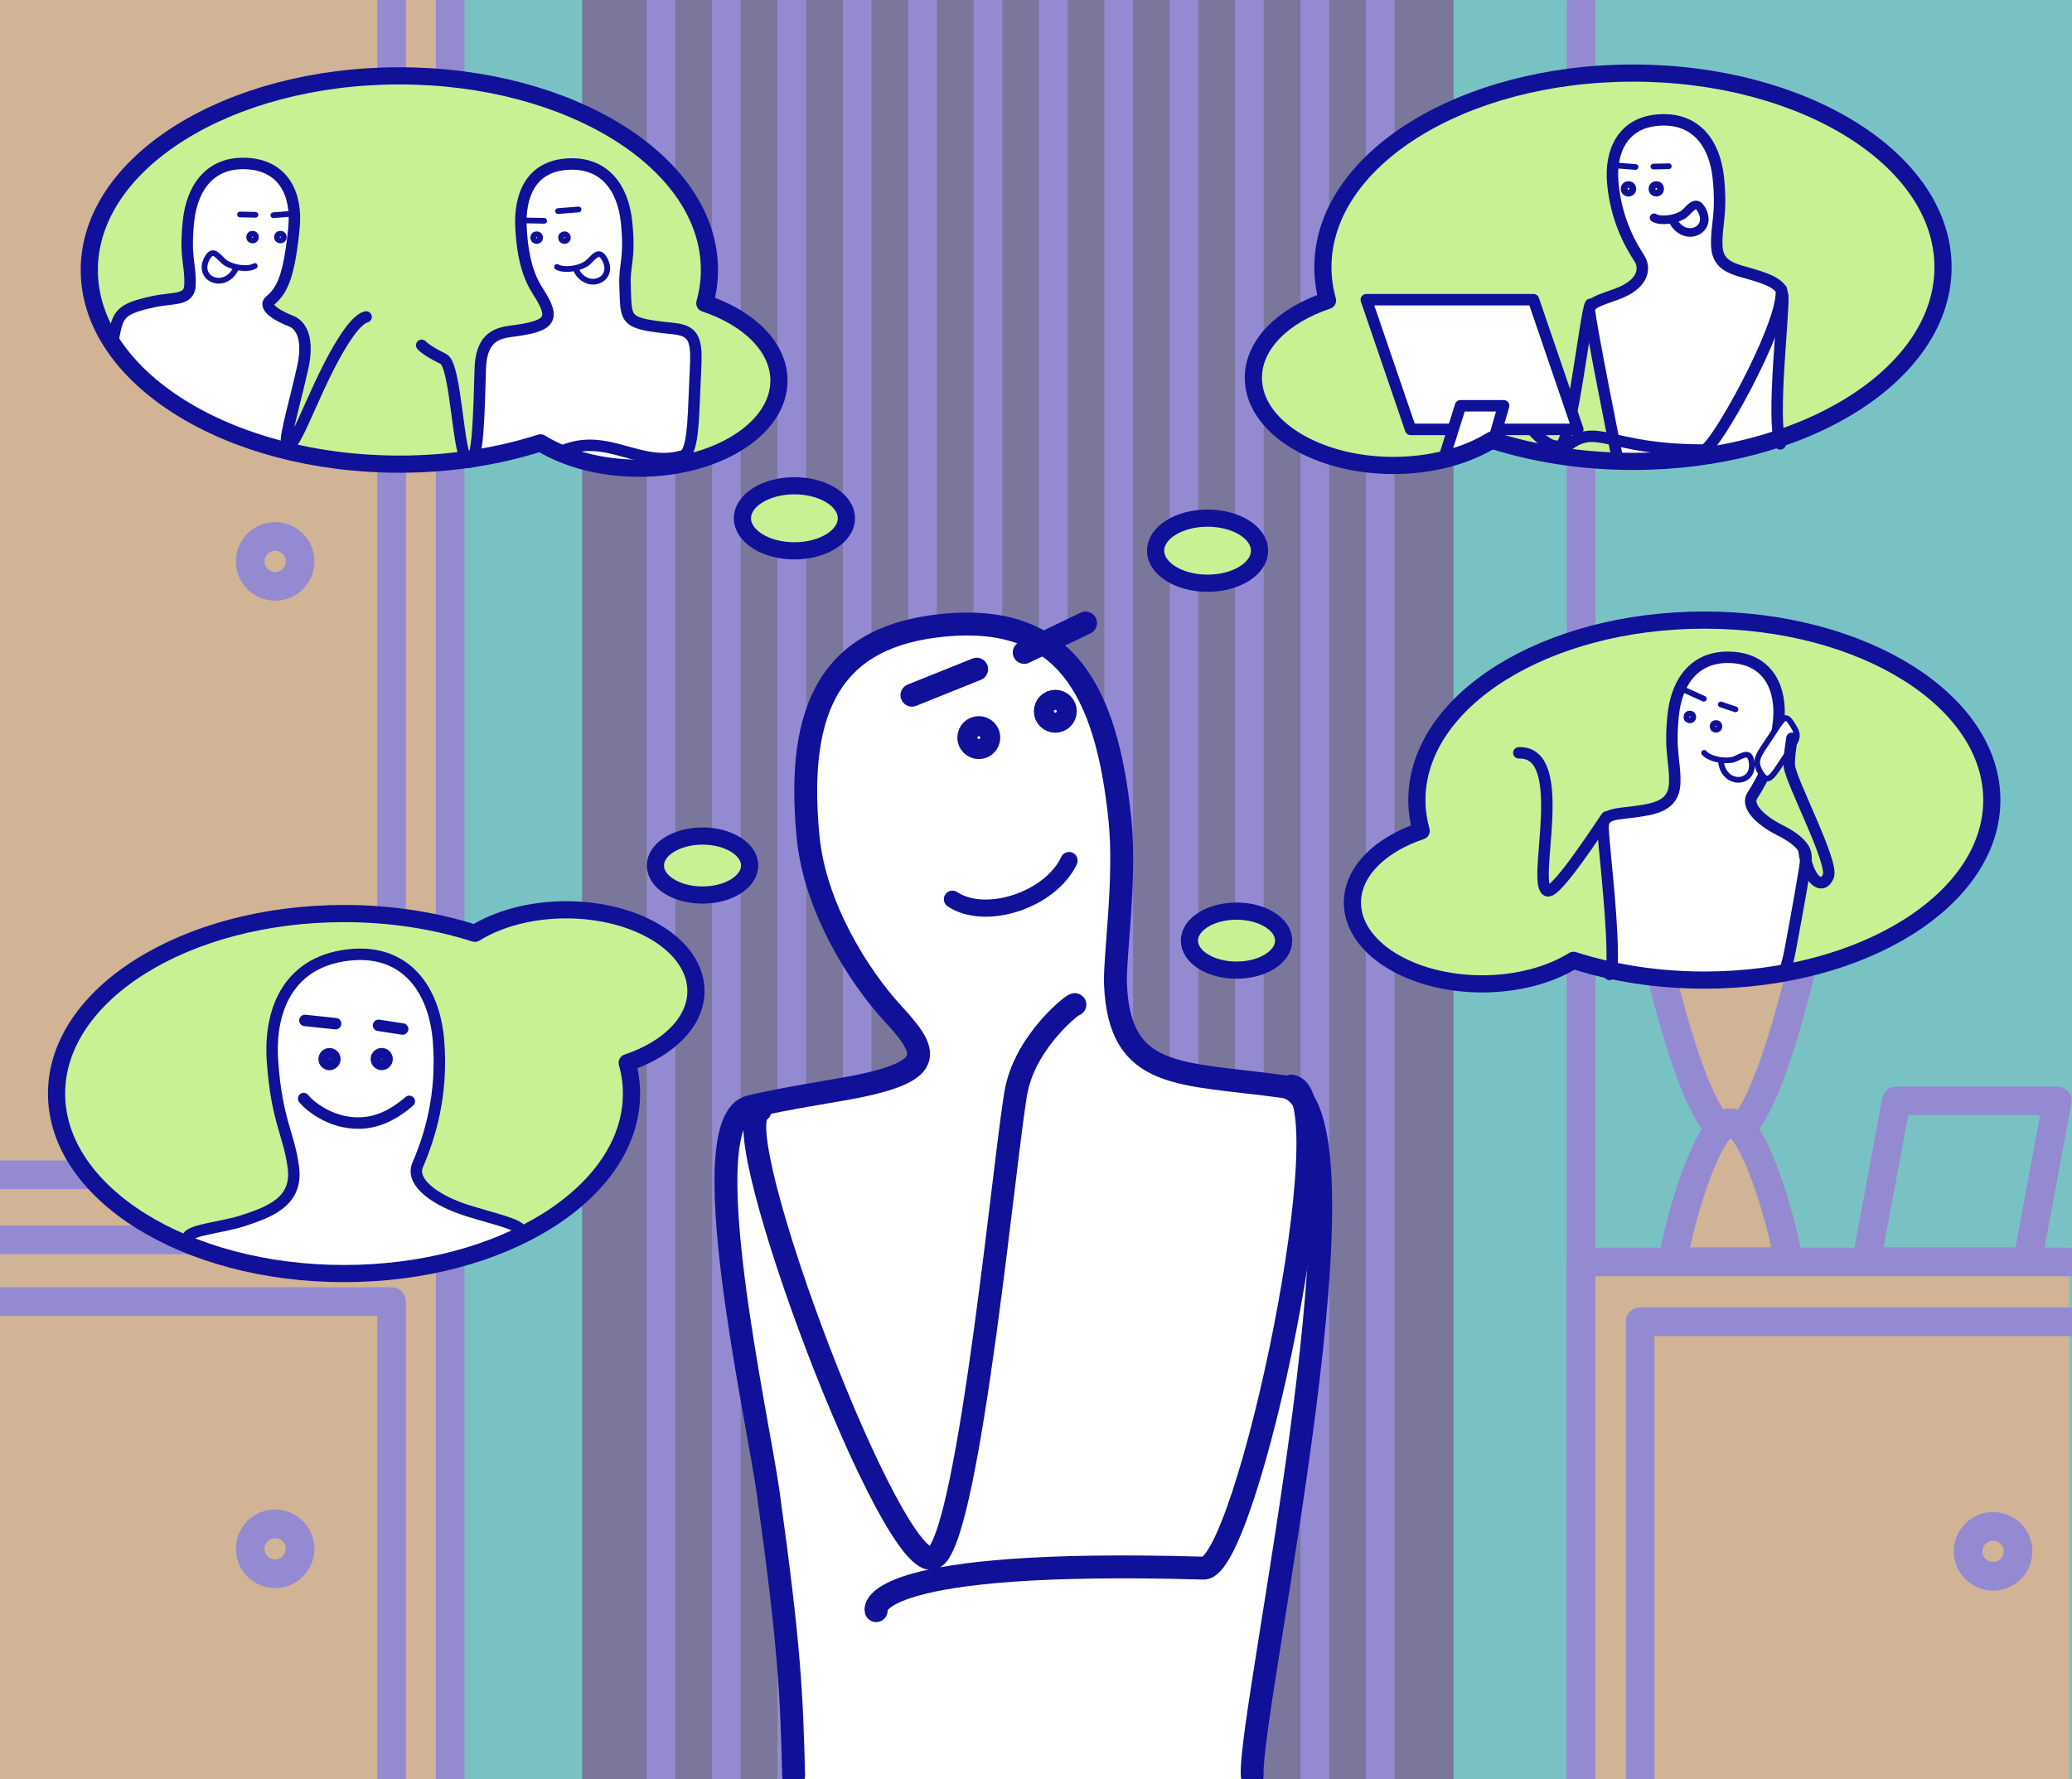 <?xml version="1.0" encoding="utf-8"?>
<!-- Generator: Adobe Illustrator 16.0.0, SVG Export Plug-In . SVG Version: 6.00 Build 0)  -->
<!DOCTYPE svg PUBLIC "-//W3C//DTD SVG 1.0//EN" "http://www.w3.org/TR/2001/REC-SVG-20010904/DTD/svg10.dtd">
<svg version="1.0" id="Layer_1" xmlns="http://www.w3.org/2000/svg" xmlns:xlink="http://www.w3.org/1999/xlink" x="0px" y="0px"
	 width="361.999px" height="310.939px" viewBox="0 0 361.999 310.939" enable-background="new 0 0 361.999 310.939"
	 xml:space="preserve">
<rect y="-0.534" fill="#79C2C4" width="361.999" height="313"/>
<rect x="101.699" y="-0.546" fill="#7B769C" width="152.256" height="312.583"/>
<g>
	
		<line fill="none" stroke="#948AD1" stroke-width="5" stroke-linecap="round" stroke-linejoin="round" stroke-miterlimit="10" x1="229.712" y1="310.939" x2="229.712" y2="0"/>
	
		<line fill="none" stroke="#948AD1" stroke-width="5" stroke-linecap="round" stroke-linejoin="round" stroke-miterlimit="10" x1="206.867" y1="310.939" x2="206.867" y2="0"/>
	
		<line fill="none" stroke="#948AD1" stroke-width="5" stroke-linecap="round" stroke-linejoin="round" stroke-miterlimit="10" x1="184.022" y1="310.939" x2="184.022" y2="0"/>
	
		<line fill="none" stroke="#948AD1" stroke-width="5" stroke-linecap="round" stroke-linejoin="round" stroke-miterlimit="10" x1="161.181" y1="310.939" x2="161.181" y2="0"/>
	
		<line fill="none" stroke="#948AD1" stroke-width="5" stroke-linecap="round" stroke-linejoin="round" stroke-miterlimit="10" x1="138.335" y1="310.939" x2="138.335" y2="0"/>
	
		<line fill="none" stroke="#948AD1" stroke-width="5" stroke-linecap="round" stroke-linejoin="round" stroke-miterlimit="10" x1="115.491" y1="310.939" x2="115.491" y2="0"/>
	
		<line fill="none" stroke="#948AD1" stroke-width="5" stroke-linecap="round" stroke-linejoin="round" stroke-miterlimit="10" x1="241.135" y1="310.939" x2="241.135" y2="0"/>
	
		<line fill="none" stroke="#948AD1" stroke-width="5" stroke-linecap="round" stroke-linejoin="round" stroke-miterlimit="10" x1="218.289" y1="310.939" x2="218.289" y2="0"/>
	
		<line fill="none" stroke="#948AD1" stroke-width="5" stroke-linecap="round" stroke-linejoin="round" stroke-miterlimit="10" x1="195.445" y1="310.939" x2="195.446" y2="0"/>
	
		<line fill="none" stroke="#948AD1" stroke-width="5" stroke-linecap="round" stroke-linejoin="round" stroke-miterlimit="10" x1="172.601" y1="310.939" x2="172.601" y2="0"/>
	
		<line fill="none" stroke="#948AD1" stroke-width="5" stroke-linecap="round" stroke-linejoin="round" stroke-miterlimit="10" x1="149.757" y1="310.939" x2="149.757" y2="0"/>
	
		<line fill="none" stroke="#948AD1" stroke-width="5" stroke-linecap="round" stroke-linejoin="round" stroke-miterlimit="10" x1="126.913" y1="310.939" x2="126.913" y2="0"/>
</g>
<g>
	<g>
		<g>
			
				<line fill="#7B769C" stroke="#948AD1" stroke-width="5" stroke-linecap="round" stroke-linejoin="round" stroke-miterlimit="10" x1="276.226" y1="312.123" x2="276.226" y2="0.629"/>
			<rect x="276.226" y="220.53" fill="#D1B395" width="85.256" height="91.593"/>
			
				<polyline fill="none" stroke="#948AD1" stroke-width="5" stroke-linecap="round" stroke-linejoin="round" stroke-miterlimit="10" points="
				361.481,220.53 276.226,220.53 276.226,312.123 			"/>
			
				<polyline fill="#D1B395" stroke="#948AD1" stroke-width="5" stroke-linecap="round" stroke-linejoin="round" stroke-miterlimit="10" points="
				361.481,230.982 286.544,230.982 286.544,312.123 			"/>
			<g>
				<g>
					
						<circle fill="#D1B395" stroke="#948AD1" stroke-width="5" stroke-linecap="round" stroke-linejoin="round" stroke-miterlimit="10" cx="348.212" cy="271.102" r="4.361"/>
				</g>
			</g>
		</g>
		<g>
			
				<path fill="#D1B395" stroke="#948AD1" stroke-width="5" stroke-linecap="round" stroke-linejoin="round" stroke-miterlimit="10" d="
				M318.656,148.591c0,4.565-8.971,49.401-16.301,49.401c-7.328,0-16.303-44.836-16.303-49.401H318.656z"/>
			
				<path fill="#D1B395" stroke="#948AD1" stroke-width="5" stroke-linecap="round" stroke-linejoin="round" stroke-miterlimit="10" d="
				M292.362,220.478c0-3.08,5.495-24.291,9.993-24.291c4.487,0,9.991,21.211,9.991,24.291H292.362z"/>
		</g>
		
			<polygon fill="none" stroke="#948AD1" stroke-width="5" stroke-linecap="round" stroke-linejoin="round" stroke-miterlimit="10" points="
			354.205,220.478 326.073,220.478 331.303,192.368 359.436,192.368 		"/>
	</g>
	<g>
		<rect x="0.011" y="-0.581" fill="#D1B395" width="78.63" height="312.704"/>
		
			<line fill="none" stroke="#948AD1" stroke-width="5" stroke-linecap="round" stroke-linejoin="round" stroke-miterlimit="10" x1="78.641" y1="-0.581" x2="78.641" y2="312.123"/>
		
			<line fill="#7B769C" stroke="#948AD1" stroke-width="5" stroke-linecap="round" stroke-linejoin="round" stroke-miterlimit="10" x1="78.641" y1="216.672" x2="0.011" y2="216.672"/>
		<g>
			
				<polyline fill="#D1B395" stroke="#948AD1" stroke-width="5" stroke-linecap="round" stroke-linejoin="round" stroke-miterlimit="10" points="
				0.011,205.287 68.419,205.287 68.419,-0.581 			"/>
			
				<polyline fill="#D1B395" stroke="#948AD1" stroke-width="5" stroke-linecap="round" stroke-linejoin="round" stroke-miterlimit="10" points="
				68.419,312.123 68.419,227.453 0.011,227.453 			"/>
		</g>
		<g>
			<g>
				<g>
					
						<path fill="#D1B395" stroke="#948AD1" stroke-width="5" stroke-linecap="round" stroke-linejoin="round" stroke-miterlimit="10" d="
						M43.712,98.107c0,2.406,1.952,4.359,4.363,4.359c2.404,0,4.357-1.953,4.357-4.359s-1.953-4.358-4.357-4.358
						C45.665,93.749,43.712,95.701,43.712,98.107z"/>
				</g>
			</g>
			<g>
				<g>
					
						<path fill="#D1B395" stroke="#948AD1" stroke-width="5" stroke-linecap="round" stroke-linejoin="round" stroke-miterlimit="10" d="
						M43.712,270.656c0,2.408,1.952,4.358,4.363,4.358c2.404,0,4.357-1.95,4.357-4.358s-1.953-4.357-4.357-4.357
						C45.665,266.299,43.712,268.248,43.712,270.656z"/>
				</g>
			</g>
		</g>
	</g>
</g>
<path fill="#FFFFFF" d="M218.776,309.326c-0.643-12.014,24.779-117.392,4.74-120.188c-18.034-2.521-27.929-0.225-28.633-17.17
	c-0.196-4.648,1.845-18.263,0.788-28.655c-2.362-23.235-9.939-35.977-30.594-34.074c-19.629,1.809-26.102,14.079-23.899,37.005
	c1.181,12.271,9.314,24.927,13.898,29.964c6.13,6.733,8.457,10.836-5.247,13.644c-4.03,0.825-12.242,1.81-18.789,3.548
	c-10.313,2.739,2.258,54.122,4.106,67.408c3.783,27.192,3.163,34.584,3.507,48.52C139.068,326.012,219.327,319.569,218.776,309.326z
	"/>
<path fill="none" stroke="#101099" stroke-width="4" stroke-linecap="round" stroke-linejoin="round" stroke-miterlimit="10" d="
	M218.776,310.27c-0.625-11.667,23.002-117.93,5.494-120.377c-18.033-2.521-28.683-0.99-29.387-17.925
	c-0.196-4.648,1.845-18.263,0.788-28.655c-2.362-23.235-9.939-35.977-30.594-34.074c-19.629,1.809-26.102,14.079-23.899,37.005
	c1.181,12.271,8.85,24.411,14.841,30.907c6.174,6.693,7.514,9.893-6.189,12.7c-4.03,0.825-12.201,1.974-18.789,3.548
	c-10.313,2.464,1.315,54.122,3.163,67.408c3.783,27.192,4.106,35.526,4.45,49.463"/>
<g>
	
		<line fill="none" stroke="#101099" stroke-width="4" stroke-linecap="round" stroke-linejoin="round" stroke-miterlimit="10" x1="178.943" y1="114.014" x2="189.655" y2="108.876"/>
	
		<line fill="none" stroke="#101099" stroke-width="4" stroke-linecap="round" stroke-linejoin="round" stroke-miterlimit="10" x1="159.328" y1="121.487" x2="170.632" y2="116.942"/>
</g>
<g>
	
		<circle fill="none" stroke="#101099" stroke-width="4" stroke-linecap="round" stroke-linejoin="round" stroke-miterlimit="10" cx="184.375" cy="124.294" r="1.752"/>
	
		<circle fill="none" stroke="#101099" stroke-width="4" stroke-linecap="round" stroke-linejoin="round" stroke-miterlimit="10" cx="171.009" cy="128.899" r="1.753"/>
</g>
<path fill="#FFFFFF" stroke="#101099" stroke-width="3" stroke-linecap="round" stroke-linejoin="round" stroke-miterlimit="10" d="
	M166.403,157.143c5.755,3.838,17.106,0.178,20.372-6.762"/>
<path fill="none" stroke="#101099" stroke-width="4" stroke-linecap="round" stroke-linejoin="round" stroke-miterlimit="10" d="
	M132.793,194.063c-6.568,2.65,23.489,82.516,30.463,78.109c6.214-3.925,12.577-73.513,14.356-81.873
	c1.833-8.613,10-14.979,10.182-14.744"/>
<path fill="none" stroke="#101099" stroke-width="4" stroke-linecap="round" stroke-linejoin="round" stroke-miterlimit="10" d="
	M153.077,281.466c-0.242-0.506-0.72-9.112,57.204-7.432c7.557,0.219,25.164-83.159,15.289-84.241"/>
<g>
	<g>
		<g>
			<path fill="#C7F193" d="M297.767,108.364c-27.737,0-50.223,14.081-50.223,31.452c0,1.84,0.265,3.634,0.747,5.388
				c-7.146,2.389-12.009,7.101-12.009,12.528c0,7.844,10.153,14.2,22.677,14.2c6.222,0,11.851-1.571,15.95-4.109
				c6.857,2.199,14.622,3.452,22.857,3.452c27.738-0.001,50.225-14.087,50.225-31.46
				C347.991,122.444,325.505,108.364,297.767,108.364z"/>
			<ellipse fill="#C7F193" cx="216.034" cy="164.378" rx="8.232" ry="5.156"/>
		</g>
		<g>
			<path fill="#FFFFFF" d="M281.578,167.885c-0.497-9.634-1.442-21.935-1.368-23.809c0.041-1.062,2.836-1.785,5.656-2.336
				c3.016-0.59,5.434-0.092,7.154-4.827c0.537-1.48-1.524-6.723-1.166-10.237c0.607-5.986,3.824-12.423,10.619-11.796
				c7.576,0.697,8.838,4.938,8.164,12.787c-0.513,5.997-3.377,9.259-4.606,11.871c-1.354,2.878,3.25,4.82,6.349,6.416
				c1.39,0.714,3.596,3.044,3.404,4.107c-0.531,2.956-2.52,11.482-3.762,18.082C311.089,173.096,281.819,172.564,281.578,167.885z"
				/>
			<g>
				<g>
					
						<circle fill="none" stroke="#101099" stroke-linecap="round" stroke-linejoin="round" stroke-miterlimit="10" cx="299.801" cy="126.941" r="0.593"/>
					
						<circle fill="none" stroke="#101099" stroke-linecap="round" stroke-linejoin="round" stroke-miterlimit="10" cx="295.231" cy="125.295" r="0.594"/>
				</g>
				<path fill="#FFFFFF" stroke="#101099" stroke-linecap="round" stroke-linejoin="round" stroke-miterlimit="10" d="
					M297.728,131.558c0.813,0.976,3.104,1.545,4.836,1.241c1.231-0.215,2.957-1.955,3.395,0.012
					c0.984,4.424-4.963,4.775-5.304,0.085"/>
				<g>
					
						<line fill="none" stroke="#101099" stroke-linecap="round" stroke-linejoin="round" stroke-miterlimit="10" x1="297.679" y1="122.109" x2="294.4" y2="120.627"/>
					
						<line fill="none" stroke="#101099" stroke-linecap="round" stroke-linejoin="round" stroke-miterlimit="10" x1="303.196" y1="123.959" x2="300.647" y2="123.103"/>
				</g>
			</g>
			<path fill="none" stroke="#101099" stroke-width="2" stroke-linecap="round" stroke-linejoin="round" stroke-miterlimit="10" d="
				M265.353,131.563c9.224-0.35,1.996,23.354,5.043,24.112c1.646,0.41,9.494-11.837,10.309-12.909"/>
			<path fill="none" stroke="#101099" stroke-width="2" stroke-linecap="round" stroke-linejoin="round" stroke-miterlimit="10" d="
				M281.21,170.286c0.398-1.254,0.512-1.535,0.459-4.277c-0.145-7.544-1.529-18.581-1.602-21.368
				c-0.066-2.561,2.179-2.303,5.91-2.835c3.104-0.443,6.447-1.003,6.608-4.854c0.159-3.78-0.935-5.356-0.267-11.927
				c0.607-5.985,3.905-10.731,10.701-10.105c5.883,0.542,8.285,5.304,7.729,11.098c-0.571,5.926-2.736,10.146-4.607,13.017
				c-1.15,1.765,1.342,4.28,4.721,5.983c4.01,2.022,4.672,3.593,4.672,4.836c0,1.066-1.574,9.784-2.752,16.054
				c-0.612,3.267-1.117,3.87-1.234,4.379"/>
			<path fill="#FFFFFF" stroke="#101099" stroke-linecap="round" stroke-linejoin="round" stroke-miterlimit="10" d="
				M311.823,132.402c-2.193,3.346-2.906,4.742-4.186,2.687c-1.403-2.259-0.368-3.138,1.824-6.484
				c2.191-3.344,2.426-4.007,3.705-1.95C314.569,128.907,314.014,129.059,311.823,132.402z"/>
			<path fill="none" stroke="#101099" stroke-width="2" stroke-linecap="round" stroke-linejoin="round" stroke-miterlimit="10" d="
				M315.153,148.478c0.629,5.348,3.213,7.21,4.27,4.644c0.969-2.357-6.404-16.299-6.799-19.204c-0.184-1.349,0.5-5.084,0.436-4.924"
				/>
		</g>
		<g>
			<path fill="none" stroke="#101099" stroke-width="3" stroke-linecap="round" stroke-linejoin="round" stroke-miterlimit="10" d="
				M297.767,108.364c-27.737,0-50.223,14.081-50.223,31.452c0,1.84,0.265,3.634,0.747,5.388
				c-7.146,2.389-12.009,7.101-12.009,12.528c0,7.844,10.153,14.2,22.677,14.2c6.222,0,11.851-1.571,15.95-4.109
				c6.857,2.199,14.622,3.452,22.857,3.452c27.738-0.001,50.225-14.087,50.225-31.46
				C347.991,122.444,325.505,108.364,297.767,108.364z"/>
			
				<ellipse fill="none" stroke="#101099" stroke-width="3" stroke-linecap="round" stroke-linejoin="round" stroke-miterlimit="10" cx="216.034" cy="164.378" rx="8.232" ry="5.156"/>
		</g>
	</g>
	<g>
		<g>
			<path fill="#C7F193" d="M60.104,222.558c27.738,0,50.224-14.081,50.224-31.453c0-1.839-0.264-3.633-0.747-5.387
				c7.144-2.391,12.008-7.103,12.008-12.527c0-7.846-10.153-14.202-22.676-14.202c-6.221,0-11.851,1.571-15.949,4.109
				c-6.859-2.198-14.624-3.452-22.859-3.452c-27.738,0-50.224,14.087-50.224,31.459S32.366,222.558,60.104,222.558z"/>
			
				<path fill="#C7F193" stroke="#101099" stroke-width="3" stroke-linecap="round" stroke-linejoin="round" stroke-miterlimit="10" d="
				M122.737,156.41c4.546,0,8.233-2.306,8.233-5.157c0-2.845-3.688-5.154-8.233-5.154c-4.545,0-8.23,2.31-8.23,5.154
				C114.506,154.104,118.191,156.41,122.737,156.41z"/>
		</g>
		<g>
			<path fill="#FFFFFF" d="M42.076,213.306c4.543-1.735,8.449-1.615,9.849-9.468c0.438-2.454-4.198-10.071-4.593-15.651
				c-0.673-9.502,2.599-20.413,13.368-21.276c12.005-0.967,15.124,5.31,16.201,17.731c0.825,9.494-2.759,15.357-3.969,19.764
				c-1.331,4.857,6.376,6.641,11.642,8.288c1.929,0.602,5.161,1.985,6.458,2.526c-0.019-0.008-14.843,6.496-29.239,6.809
				c-11.344,0.245-30.393-5.344-28.604-6.271C34.627,215.011,39.752,214.194,42.076,213.306z"/>
			<g>
				<g>
					
						<circle fill="none" stroke="#101099" stroke-width="2" stroke-linecap="round" stroke-linejoin="round" stroke-miterlimit="10" cx="66.69" cy="185.072" r="0.939"/>
					
						<path fill="none" stroke="#101099" stroke-width="2" stroke-linecap="round" stroke-linejoin="round" stroke-miterlimit="10" d="
						M56.642,184.918c-0.09,0.512,0.25,0.996,0.762,1.089c0.508,0.087,0.997-0.251,1.087-0.763c0.089-0.514-0.253-0.999-0.762-1.088
						C57.216,184.067,56.731,184.407,56.642,184.918z"/>
				</g>
				
					<path fill="#FFFFFF" stroke="#101099" stroke-width="2" stroke-linecap="round" stroke-linejoin="round" stroke-miterlimit="10" d="
					M53.051,191.971c1.243,1.511,5.368,4.836,10.87,4.212c4.013-0.455,7.055-3.306,7.587-3.72"/>
				<g>
					
						<line fill="none" stroke="#101099" stroke-width="2" stroke-linecap="round" stroke-linejoin="round" stroke-miterlimit="10" x1="58.64" y1="178.886" x2="53.274" y2="178.324"/>
					
						<line fill="none" stroke="#101099" stroke-width="2" stroke-linecap="round" stroke-linejoin="round" stroke-miterlimit="10" x1="70.343" y1="179.823" x2="66.134" y2="179.179"/>
				</g>
			</g>
			<path fill="none" stroke="#101099" stroke-width="2" stroke-linecap="round" stroke-linejoin="round" stroke-miterlimit="10" d="
				M32.823,216.42c-0.288-1.433,5.908-1.894,9.443-3.043c4.721-1.533,9.786-3.311,8.992-9.359c-0.777-5.939-2.91-8.103-3.649-18.53
				c-0.673-9.5,3.186-17.799,13.953-18.665c9.323-0.747,14.361,6.028,15.063,15.216c0.716,9.399-1.519,16.567-3.659,21.553
				c-1.314,3.065,3.252,6.313,8.984,8.054c6.804,2.067,9.255,2.353,9.592,4.288"/>
		</g>
		<path fill="none" stroke="#101099" stroke-width="3" stroke-linecap="round" stroke-linejoin="round" stroke-miterlimit="10" d="
			M60.104,222.558c27.738,0,50.224-14.081,50.224-31.453c0-1.839-0.264-3.633-0.747-5.387c7.144-2.391,12.008-7.103,12.008-12.527
			c0-7.846-10.153-14.202-22.676-14.202c-6.221,0-11.851,1.571-15.949,4.109c-6.859-2.198-14.624-3.452-22.859-3.452
			c-27.738,0-50.224,14.087-50.224,31.459S32.366,222.558,60.104,222.558z"/>
	</g>
	<g>
		<g>
			<path fill="#C7F193" d="M285.292,12.772c-29.918,0-54.17,15.189-54.17,33.926c0,1.984,0.283,3.919,0.805,5.811
				c-7.707,2.577-12.952,7.661-12.952,13.513c0,8.462,10.952,15.318,24.459,15.318c6.71,0,12.782-1.694,17.202-4.434
				c7.397,2.372,15.773,3.724,24.656,3.724c29.919,0,54.173-15.194,54.173-33.932C339.465,27.962,315.211,12.772,285.292,12.772z"/>
			
				<path fill="#C7F193" stroke="#101099" stroke-width="3" stroke-linecap="round" stroke-linejoin="round" stroke-miterlimit="10" d="
				M210.977,90.545c-5.015,0-9.079,2.544-9.079,5.688c0,3.14,4.064,5.685,9.079,5.685c5.013,0,9.076-2.545,9.076-5.685
				C220.053,93.089,215.989,90.545,210.977,90.545z"/>
		</g>
		<g>
			<path fill="#FFFFFF" d="M310.853,77.569c-1.494-4.707,0.324-22.623,0.175-26.421c-0.041-1.062-3.673-2.615-4.365-2.835
				c-2.927-0.934-5.433-0.587-7.152-5.322c-0.538-1.48,1.523-6.722,1.167-10.238c-0.61-5.986-3.826-12.422-10.621-11.795
				c-7.576,0.696-8.838,4.939-8.164,12.787c0.514,5.997,3.377,9.259,4.607,11.87c1.354,2.88-2.257,4.822-5.355,6.417
				c-1.391,0.715-3.795,1.058-3.604,2.12c1.334,7.423,4.639,24.993,4.961,26.397C282.643,81.163,311.277,78.907,310.853,77.569z"/>
			<g>
				<g>
					
						<circle fill="#FFFFFF" stroke="#101099" stroke-width="1.5" stroke-linecap="round" stroke-linejoin="round" stroke-miterlimit="10" cx="289.369" cy="33.007" r="0.593"/>
					
						<circle fill="#FFFFFF" stroke="#101099" stroke-width="1.5" stroke-linecap="round" stroke-linejoin="round" stroke-miterlimit="10" cx="284.512" cy="33.007" r="0.593"/>
				</g>
				
					<path fill="#FFFFFF" stroke="#101099" stroke-width="1.5" stroke-linecap="round" stroke-linejoin="round" stroke-miterlimit="10" d="
					M288.984,38.053c1.094,0.643,3.444,0.401,4.97-0.471c1.085-0.621,2.119-2.842,3.197-1.142c2.425,3.828-3.051,6.177-4.961,1.879"
					/>
				<g>
					
						<line fill="none" stroke="#101099" stroke-linecap="round" stroke-linejoin="round" stroke-miterlimit="10" x1="285.734" y1="29.181" x2="282.147" y2="28.897"/>
					
						<line fill="none" stroke="#101099" stroke-linecap="round" stroke-linejoin="round" stroke-miterlimit="10" x1="291.552" y1="29.051" x2="288.864" y2="29.108"/>
				</g>
			</g>
			<path fill="none" stroke="#101099" stroke-width="2" stroke-linecap="round" stroke-linejoin="round" stroke-miterlimit="10" d="
				M311.021,77.569c-1.494-4.707,0.597-22.059,0.448-25.857l-0.243-1.109c-0.918-1.209-2.204-1.732-4.674-2.521
				c-2.987-0.954-6.449-1.2-6.607-5.05c-0.158-3.781,0.934-5.358,0.267-11.927c-0.608-5.985-3.907-10.732-10.701-10.106
				c-5.884,0.542-8.286,5.304-7.729,11.098c0.57,5.926,2.736,10.146,4.607,13.016c1.149,1.767,0.773,4.557-3.926,6.282
				c-2.724,0.999-4.771,1.506-4.771,2.748c0,1.623,4.637,24.921,4.98,26.408"/>
			<path fill="none" stroke="#101099" stroke-width="2" stroke-linecap="round" stroke-linejoin="round" stroke-miterlimit="10" d="
				M277.877,53.179c-0.8,0.991-3.313,24.6-5.362,24.796c-3.576,0.346-5.442-5.245-8.797-5.298c-3.15-0.051-8.457,0.264-8.457,0.264"
				/>
			<path fill="none" stroke="#101099" stroke-width="2" stroke-linecap="round" stroke-linejoin="round" stroke-miterlimit="10" d="
				M273.258,78.38c5.743-4.982,7.239,0.314,24.429,0.265c1.815-0.005,13.543-21.072,13.543-27.513"/>
			
				<polygon fill="#FFFFFF" stroke="#101099" stroke-width="2" stroke-linecap="round" stroke-linejoin="round" stroke-miterlimit="10" points="
				275.659,75.035 246.452,75.035 238.706,52.376 267.913,52.376 			"/>
			
				<polygon fill="#FFFFFF" stroke="#101099" stroke-width="2" stroke-linecap="round" stroke-linejoin="round" stroke-miterlimit="10" points="
				260.788,77.525 252.364,79.811 255.168,70.905 262.696,70.905 			"/>
		</g>
		<path fill="none" stroke="#101099" stroke-width="3" stroke-linecap="round" stroke-linejoin="round" stroke-miterlimit="10" d="
			M285.292,12.772c-29.918,0-54.17,15.189-54.17,33.926c0,1.984,0.283,3.919,0.805,5.811c-7.707,2.577-12.952,7.661-12.952,13.513
			c0,8.462,10.952,15.318,24.459,15.318c6.71,0,12.782-1.694,17.202-4.434c7.397,2.372,15.773,3.724,24.656,3.724
			c29.919,0,54.173-15.194,54.173-33.932C339.465,27.962,315.211,12.772,285.292,12.772z"/>
	</g>
	<g>
		<g>
			<path fill="#C7F193" d="M69.774,13.255c29.918,0,54.171,15.189,54.171,33.928c0,1.983-0.284,3.919-0.806,5.811
				c7.707,2.577,12.953,7.66,12.953,13.513c0,8.463-10.951,15.317-24.459,15.317c-6.711,0-12.783-1.694-17.203-4.433
				c-7.397,2.372-15.773,3.723-24.656,3.723c-29.919,0-54.173-15.194-54.173-33.931C15.601,28.444,39.855,13.255,69.774,13.255z"/>
			<ellipse fill="#C7F193" cx="138.791" cy="90.573" rx="9.08" ry="5.686"/>
		</g>
		<path fill="#FFFFFF" d="M19.729,59.184c0.875-3.938,0.997-4.954,6.937-6.233c3.552-0.767,6.299-0.115,6.414-2.875
			c0.159-3.782-0.936-4.544-0.267-11.116c0.609-5.989,3.91-10.739,10.708-10.113c5.886,0.543,8.291,5.307,7.733,11.105
			c-0.812,8.431-2.04,11.065-4.165,12.802c-1.472,1.198,1.923,2.939,3.482,3.512c2.664,0.977,3.057,4.426,2.191,8.274
			c-1.671,7.429-2.187,14.673-2.5,13.572c-0.125-0.437-4.958,0.016-10.748-2.483C30.324,71.661,18.724,63.715,19.729,59.184z"/>
		<path fill="#FFFFFF" d="M81.763,81.013c1.373-1.153,1.785-8.85,2.04-16.38c0.167-4.921,2.324-6.12,5.312-6.501
			c6.864-0.875,8.014-1.965,4.802-6.917c-1.553-2.395-2.698-5.538-3.002-11.171c-0.314-5.814,1.847-10.563,7.734-11.104
			c6.798-0.627,10.099,4.123,10.708,10.113c0.668,6.572-0.426,7.333-0.267,11.117c0.256,6.17-0.402,6.567,8.525,7.484
			c4.592,0.472,3.929,3.243,3.643,10.376c-0.237,5.9-0.342,11.362-2.073,11.864c0,0-0.715,1.313-8.231,1.784
			c-5.056,0.317-11.77-3.606-17.491-3.66C86.484,77.955,80.982,81.669,81.763,81.013z"/>
		<g>
			
				<circle fill="none" stroke="#101099" stroke-linecap="round" stroke-linejoin="round" stroke-miterlimit="10" cx="44.125" cy="41.437" r="0.593"/>
			
				<circle fill="none" stroke="#101099" stroke-linecap="round" stroke-linejoin="round" stroke-miterlimit="10" cx="48.986" cy="41.437" r="0.593"/>
			<path fill="#FFFFFF" stroke="#101099" stroke-linecap="round" stroke-linejoin="round" stroke-miterlimit="10" d="M44.51,46.485
				c-1.095,0.645-3.446,0.402-4.972-0.471c-1.086-0.62-2.121-2.844-3.199-1.142c-2.427,3.83,3.052,6.179,4.963,1.881"/>
			<path fill="#FFFFFF" stroke="#101099" stroke-linecap="round" stroke-linejoin="round" stroke-miterlimit="10" d="M97.316,46.653
				c1.095,0.644,3.445,0.402,4.972-0.471c1.086-0.621,2.121-2.844,3.199-1.143c2.427,3.83-3.052,6.18-4.964,1.881"/>
			<g>
				
					<line fill="none" stroke="#101099" stroke-linecap="round" stroke-linejoin="round" stroke-miterlimit="10" x1="47.762" y1="37.608" x2="51.352" y2="37.324"/>
				
					<line fill="none" stroke="#101099" stroke-linecap="round" stroke-linejoin="round" stroke-miterlimit="10" x1="41.94" y1="37.479" x2="44.63" y2="37.537"/>
			</g>
			<g>
				
					<line fill="none" stroke="#101099" stroke-linecap="round" stroke-linejoin="round" stroke-miterlimit="10" x1="97.489" y1="36.888" x2="101.079" y2="36.604"/>
				
					<line fill="none" stroke="#101099" stroke-linecap="round" stroke-linejoin="round" stroke-miterlimit="10" x1="92.021" y1="38.53" x2="95.066" y2="38.588"/>
			</g>
			<path fill="none" stroke="#101099" stroke-width="2" stroke-linecap="round" stroke-linejoin="round" stroke-miterlimit="10" d="
				M19.839,58.954c0.79-3.957,0.998-4.954,6.937-6.233c3.552-0.767,6.298-0.115,6.413-2.875c0.159-3.782-0.936-4.544-0.267-11.116
				c0.609-5.988,3.91-10.738,10.708-10.113c5.886,0.543,8.291,5.307,7.733,11.105c-0.812,8.431-2.04,11.065-4.165,12.802
				c-1.472,1.198,1.923,2.939,3.482,3.512c2.664,0.977,3.057,4.427,2.191,8.274c-1.671,7.43-3.643,13.581-2.5,13.572
				c1.599-0.016,5.556-12.867,10.753-19.979c1.747-2.392,2.833-2.515,2.833-2.515"/>
			
				<circle fill="none" stroke="#101099" stroke-linecap="round" stroke-linejoin="round" stroke-miterlimit="10" cx="98.619" cy="41.53" r="0.593"/>
			
				<circle fill="none" stroke="#101099" stroke-linecap="round" stroke-linejoin="round" stroke-miterlimit="10" cx="93.758" cy="41.53" r="0.594"/>
			<path fill="none" stroke="#101099" stroke-width="2" stroke-linecap="round" stroke-linejoin="round" stroke-miterlimit="10" d="
				M98.323,78.782c7.801-3.295,13.36,3.088,20.971,0.884c1.731-0.502,1.836-5.964,2.073-11.864c0.287-7.133,0.95-9.904-3.643-10.376
				c-8.928-0.917-8.269-1.314-8.525-7.484c-0.159-3.784,0.936-4.545,0.268-11.117c-0.61-5.989-3.91-10.739-10.709-10.113
				C92.872,29.253,90.71,34,91.024,39.815c0.304,5.632,1.449,8.775,3.002,11.17c3.212,4.952,2.062,6.042-4.802,6.917
				c-2.988,0.381-5.146,1.58-5.312,6.501c-0.254,7.531-0.298,16.807-2.04,16.38c-1.918-0.471-2.097-16.952-4.419-18.068
				c-3.054-1.468-3.778-2.375-3.778-2.375"/>
		</g>
		<g>
			<path fill="none" stroke="#101099" stroke-width="3" stroke-linecap="round" stroke-linejoin="round" stroke-miterlimit="10" d="
				M69.774,13.255c29.918,0,54.171,15.189,54.171,33.928c0,1.983-0.284,3.919-0.806,5.811c7.707,2.577,12.953,7.66,12.953,13.513
				c0,8.463-10.951,15.317-24.459,15.317c-6.711,0-12.783-1.694-17.203-4.433c-7.397,2.372-15.773,3.723-24.656,3.723
				c-29.919,0-54.173-15.194-54.173-33.931C15.601,28.444,39.855,13.255,69.774,13.255z"/>
			
				<ellipse fill="none" stroke="#101099" stroke-width="3" stroke-linecap="round" stroke-linejoin="round" stroke-miterlimit="10" cx="138.791" cy="90.573" rx="9.08" ry="5.686"/>
		</g>
	</g>
</g>
</svg>
